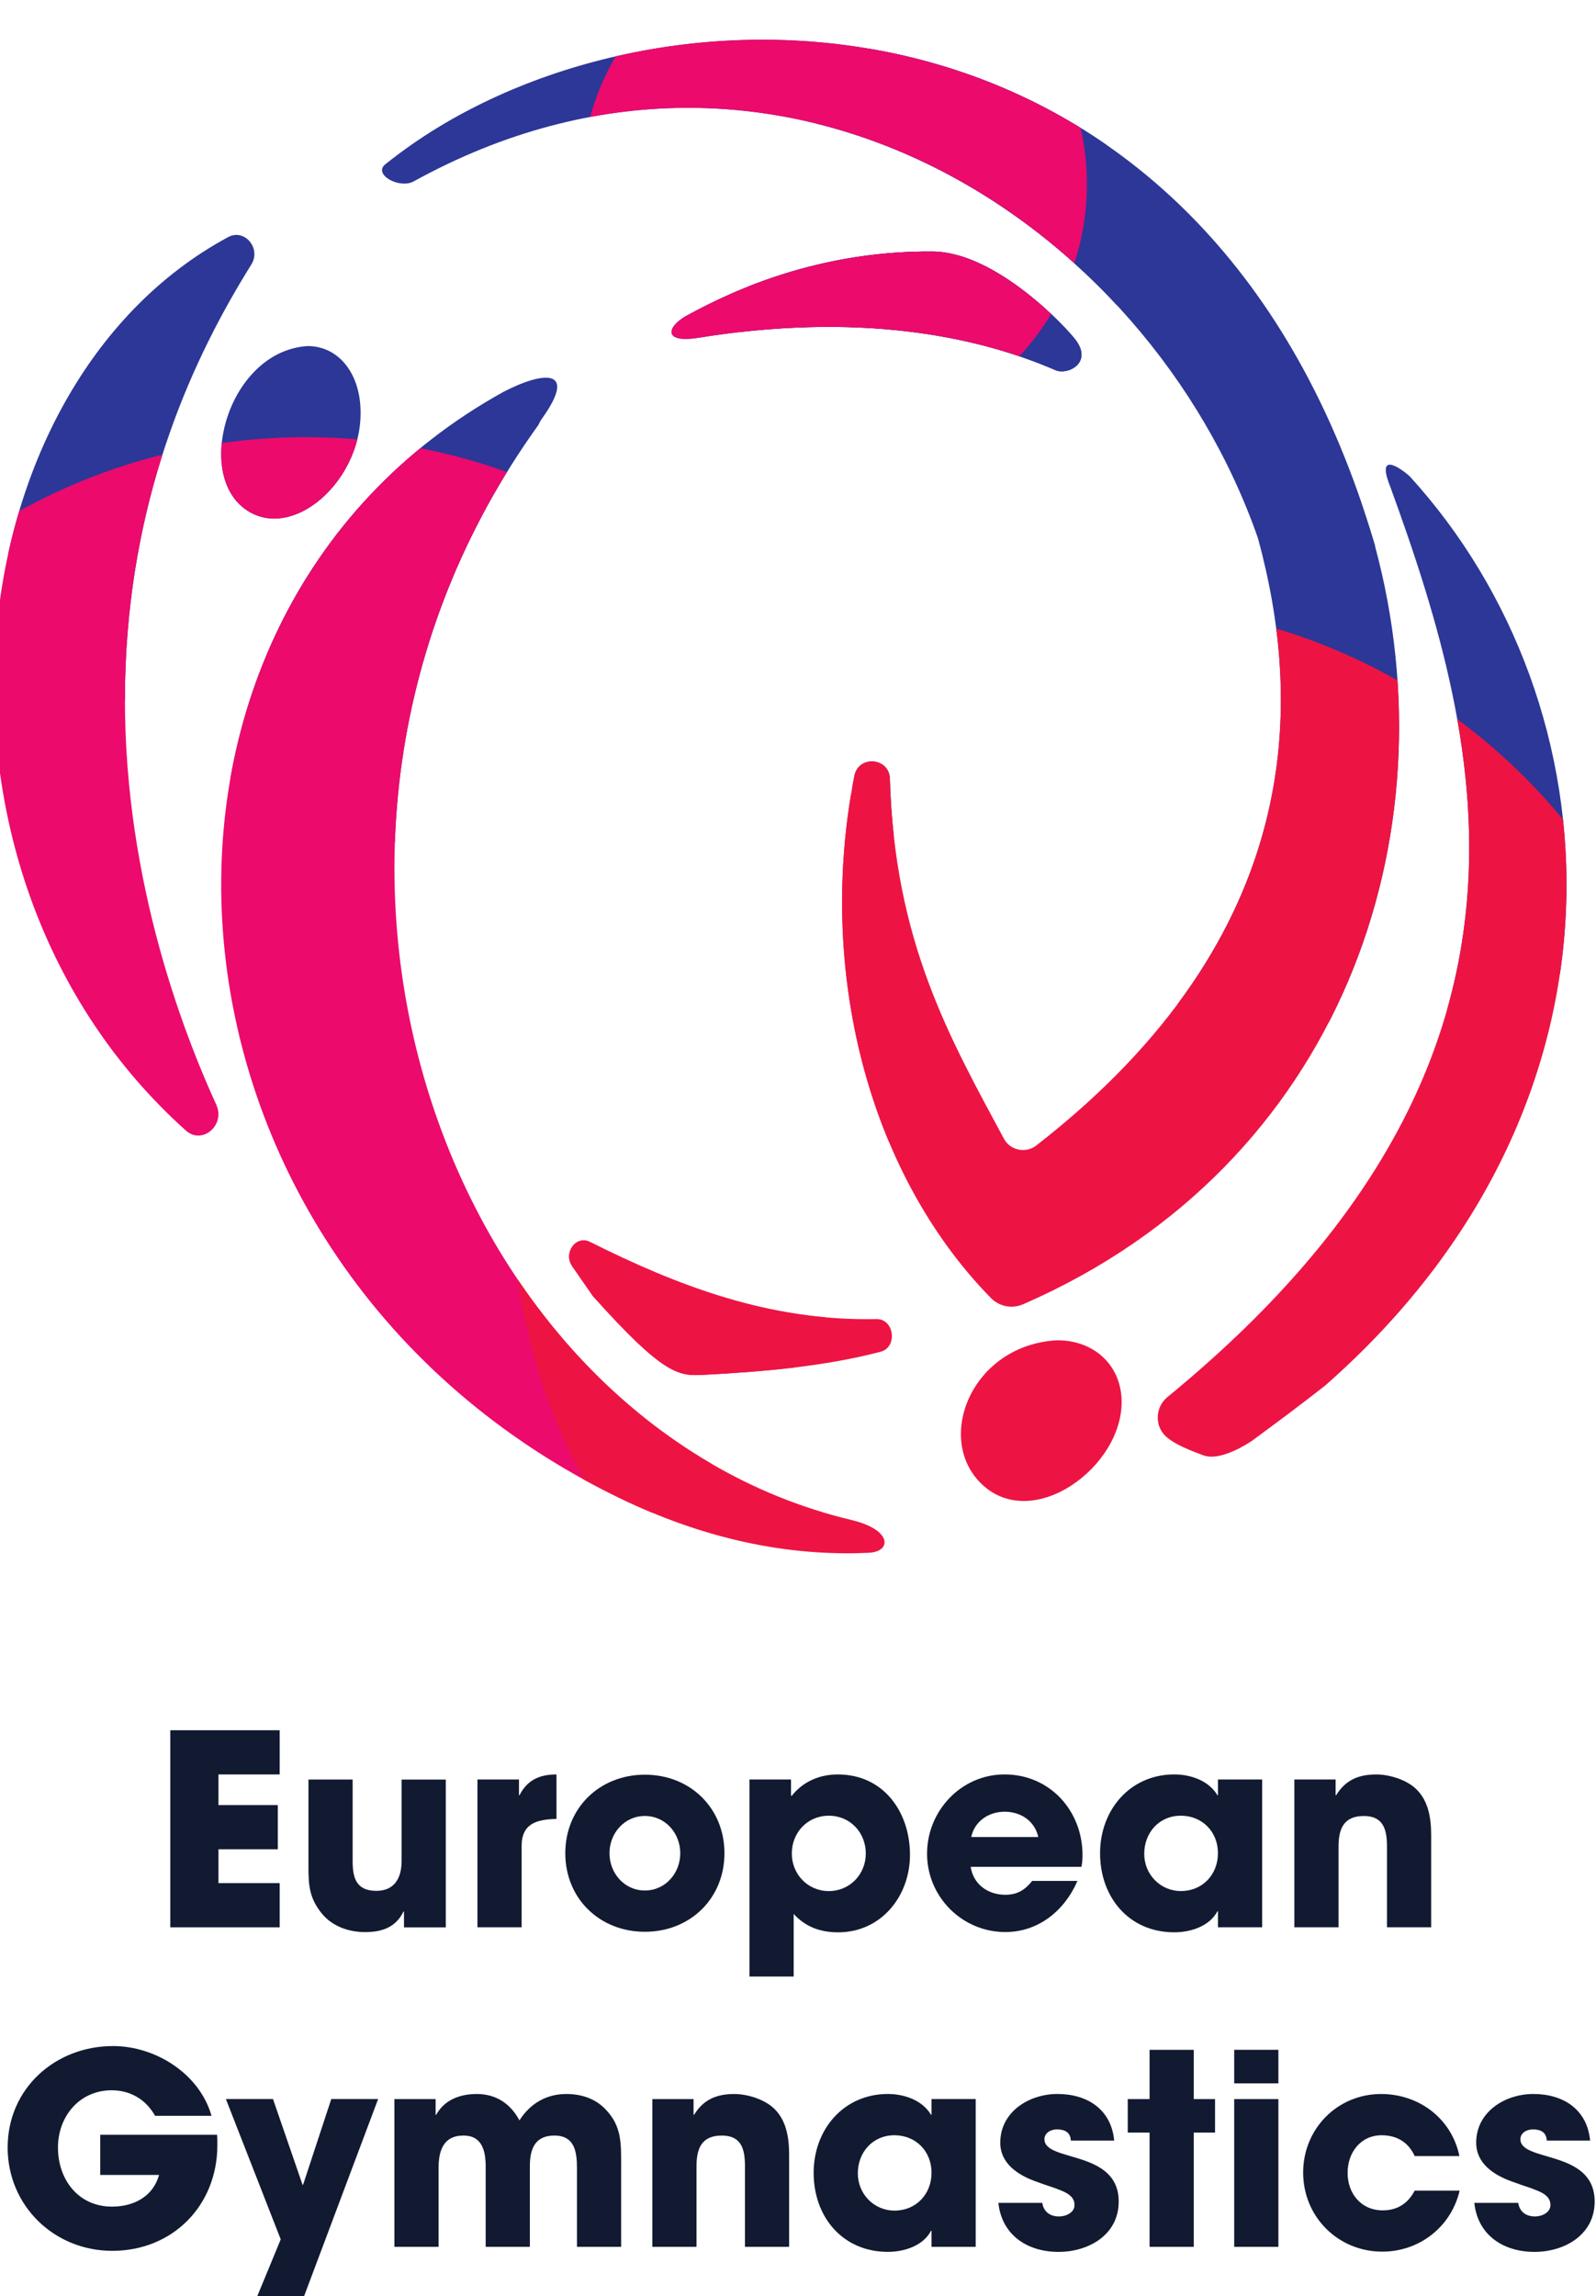<?xml version="1.0" encoding="UTF-8" standalone="no"?>
<!-- Created with Inkscape (http://www.inkscape.org/) -->

<svg
   xmlns:dc="http://purl.org/dc/elements/1.1/"
   xmlns:cc="http://creativecommons.org/ns#"
   xmlns:rdf="http://www.w3.org/1999/02/22-rdf-syntax-ns#"
   xmlns:svg="http://www.w3.org/2000/svg"
   xmlns="http://www.w3.org/2000/svg"
   xmlns:sodipodi="http://sodipodi.sourceforge.net/DTD/sodipodi-0.dtd"
   xmlns:inkscape="http://www.inkscape.org/namespaces/inkscape"
   width="60.718mm"
   height="87.316mm"
   viewBox="0 0 60.718 87.316"
   version="1.1"
   id="svg1154"
   inkscape:version="0.92.4 5da689c313, 2019-01-14"
   sodipodi:docname="partner_european-gymnastics.svg">
  <defs
     id="defs1148">
    <clipPath
       id="clipPath1212"
       clipPathUnits="userSpaceOnUse">
      <path
         inkscape:connector-curvature="0"
         id="path1210"
         d="m 1492.36,3589.51 c 1.42,3.24 3.23,6.66 5.94,10.47 56.21,78.69 4.35,75.7 -60.3,42.63 -656.711,-362.52 -588.977,-1379.14 183.06,-1753.21 131.98,-63.95 264.29,-92.92 395.2,-86.79 36.27,1.7 37.65,36.38 -27.49,51.92 -641.24,152.96 -978.46,1065.51 -496.41,1734.98 z m 252.61,138.07 c 251.43,40.81 439.33,4.42 567.38,-51.25 18.68,-8.11 59.2,11.24 31.86,47.92 -15.27,20.5 -126.09,138.82 -226.04,140.25 -199.66,1.99 -344.79,-76.72 -392.48,-102.58 -30.42,-17.88 -34.6,-42.58 19.28,-34.34 z M 1578.76,2209.43 c 113.99,-127.24 136.76,-126.95 176.41,-124.84 92.94,4.92 189.94,13.06 279.6,36.5 27.65,7.23 21.91,52.43 -6.57,51.82 -169.93,-3.63 -315.25,52.88 -454.21,122.26 -22.06,11.02 -42.58,-17.43 -27.89,-38.63 z m 736.23,-70.09 c -135.15,-6.97 -194.75,-154.91 -120.57,-227.18 81.41,-79.3 226.63,27.76 222.48,133.61 -2.15,55.06 -44.07,93.53 -101.91,93.57 z m -1290.8,1319.57 c 75.14,-60.42 195.03,44.38 185.93,162.49 -4.3,55.75 -37.85,93.22 -83.5,93.26 -122.81,-7.71 -178.222,-194.81 -102.43,-255.75 z m 1818.77,32.45 c 151.48,-416.06 283.22,-920.63 -353.25,-1441.9 -20.48,-16.76 -20.86,-48.07 -0.18,-64.6 7.71,-6.15 18.08,-12.16 34.49,-19.09 0.2,-0.08 0.42,-0.17 0.63,-0.26 2.64,-1.11 5.47,-2.25 8.45,-3.42 1.99,-0.79 4.08,-1.6 6.33,-2.44 2.06,-0.77 4.3,-1.58 6.52,-2.38 21.02,-8.59 54.64,7.69 76.99,22.25 43.32,31.98 74.62,55.09 116.88,88.19 l 0.49,0.49 c 507.79,446.25 463.57,1078.08 133.54,1439.83 -3.06,3.35 -57.44,49.27 -30.89,-16.67 z M 1294.79,3975.6 c -22.62,-12.47 -65.17,11 -44.86,27.22 13.79,11.02 28.11,21.68 42.92,31.97 404.5,281.03 1208.15,267.88 1498.37,-551.38 3.74,-10.38 7.24,-20.8 10.66,-31.26 5.85,-17.69 11.56,-35.61 16.97,-54.03 -0.09,-0.09 -0.19,-0.16 -0.28,-0.24 124.4,-459.53 -53.45,-980.89 -555.98,-1200.72 l -1.89,-0.81 c -17.34,-7.51 -37.52,-3.63 -50.83,9.79 -197.2,201.19 -276.25,524.68 -216.55,827.47 6.55,33.22 55.33,29.18 56.32,-4.65 7.46,-256.97 93.38,-407.94 180.53,-569.9 0.06,-0.14 0.14,-0.28 0.22,-0.41 9.99,-18.55 34.68,-23.59 51.32,-10.66 429.52,333.7 421.7,704.15 351.35,962.25 -175.61,503.2 -761.57,883.16 -1338.27,565.36 z M 981.824,2512.65 c 14.864,-32.55 -22.312,-64.19 -48.238,-40.96 -453.527,406.44 -373.508,1178.3 67.114,1415.65 25.92,13.96 52.82,-17.76 36.64,-43.61 -92.059,-147.13 -187.25,-355.67 -199.11,-632.48 -12.683,-296.14 76.848,-552.43 143.594,-698.6 z" />
    </clipPath>
  </defs>
  <sodipodi:namedview
     id="base"
     pagecolor="#ffffff"
     bordercolor="#666666"
     borderopacity="1.0"
     inkscape:pageopacity="0.0"
     inkscape:pageshadow="2"
     inkscape:zoom="0.35"
     inkscape:cx="-63.509239"
     inkscape:cy="-223.01309"
     inkscape:document-units="mm"
     inkscape:current-layer="layer1"
     showgrid="false"
     fit-margin-top="0"
     fit-margin-left="0"
     fit-margin-right="0"
     fit-margin-bottom="0"
     inkscape:window-width="1448"
     inkscape:window-height="1416"
     inkscape:window-x="0"
     inkscape:window-y="22"
     inkscape:window-maximized="0" />
  <g
     inkscape:label="Layer 1"
     inkscape:groupmode="layer"
     id="layer1"
     transform="translate(-118.479,-2.512)">
    <path
       inkscape:connector-curvature="0"
       id="path1170"
       style="fill:#121a31;fill-opacity:1;fill-rule:nonzero;stroke:none;stroke-width:0.024"
       d="m 124.957,75.803 v -7.493 h 4.162 v 1.681 h -2.329 v 1.165 h 2.258 v 1.681 h -2.258 v 1.286 h 2.329 v 1.681 h -4.162" />
    <path
       inkscape:connector-curvature="0"
       id="path1172"
       style="fill:#121a31;fill-opacity:1;fill-rule:nonzero;stroke:none;stroke-width:0.024"
       d="m 133.848,75.803 v -0.597 h -0.02 c -0.294,0.607 -0.83,0.78 -1.458,0.78 -0.618,0 -1.246,-0.213 -1.65,-0.709 -0.456,-0.567 -0.506,-1.033 -0.506,-1.731 v -3.362 h 1.681 v 3.109 c 0,0.638 0.142,1.124 0.901,1.124 0.699,0 0.962,-0.496 0.962,-1.144 v -3.088 h 1.681 v 5.62 h -1.589" />
    <path
       inkscape:connector-curvature="0"
       id="path1174"
       style="fill:#121a31;fill-opacity:1;fill-rule:nonzero;stroke:none;stroke-width:0.024"
       d="m 138.324,72.715 v 3.088 h -1.681 v -5.62 h 1.58 v 0.598 h 0.02 c 0.294,-0.577 0.759,-0.79 1.407,-0.79 v 1.691 c -0.739,0.02 -1.326,0.162 -1.326,1.033" />
    <path
       inkscape:connector-curvature="0"
       id="path1176"
       style="fill:#121a31;fill-opacity:1;fill-rule:nonzero;stroke:none;stroke-width:0.024"
       d="m 143.013,71.57 c -0.78,0 -1.347,0.658 -1.347,1.417 0,0.759 0.567,1.417 1.347,1.417 0.78,0 1.346,-0.658 1.346,-1.417 0,-0.76 -0.567,-1.417 -1.346,-1.417 z m 0,4.404 c -1.722,0 -3.028,-1.265 -3.028,-2.987 0,-1.721 1.306,-2.987 3.028,-2.987 1.721,0 3.027,1.266 3.027,2.987 0,1.721 -1.306,2.987 -3.027,2.987" />
    <path
       inkscape:connector-curvature="0"
       id="path1178"
       style="fill:#121a31;fill-opacity:1;fill-rule:nonzero;stroke:none;stroke-width:0.024"
       d="m 150.01,71.56 c -0.81,0 -1.407,0.638 -1.407,1.438 0,0.79 0.608,1.428 1.407,1.428 0.8,0 1.407,-0.638 1.407,-1.428 0,-0.8 -0.597,-1.438 -1.407,-1.438 z m 0.355,4.435 c -0.668,0 -1.236,-0.202 -1.691,-0.698 v 2.379 h -1.681 v -7.493 h 1.579 v 0.618 h 0.01 0.02 c 0.435,-0.547 1.063,-0.81 1.752,-0.81 1.741,0 2.744,1.428 2.744,3.058 0,1.569 -1.093,2.946 -2.734,2.946" />
    <path
       inkscape:connector-curvature="0"
       id="path1180"
       style="fill:#121a31;fill-opacity:1;fill-rule:nonzero;stroke:none;stroke-width:0.024"
       d="m 156.704,71.408 c -0.607,0 -1.144,0.354 -1.276,0.962 h 2.551 c -0.132,-0.608 -0.668,-0.962 -1.276,-0.962 z m 2.916,2.096 h -4.212 c 0.101,0.668 0.658,1.063 1.316,1.063 0.456,0 0.749,-0.182 1.023,-0.527 h 1.722 c -0.486,1.124 -1.478,1.944 -2.744,1.944 -1.64,0 -2.977,-1.337 -2.977,-2.977 0,-1.63 1.296,-3.017 2.947,-3.017 1.721,0 2.967,1.377 2.967,3.068 0,0.152 -0.01,0.294 -0.041,0.446" />
    <path
       inkscape:connector-curvature="0"
       id="path1182"
       style="fill:#121a31;fill-opacity:1;fill-rule:nonzero;stroke:none;stroke-width:0.024"
       d="m 163.397,71.56 c -0.82,0 -1.387,0.648 -1.387,1.448 0,0.78 0.607,1.417 1.397,1.417 0.82,0 1.407,-0.628 1.407,-1.438 0,-0.82 -0.598,-1.428 -1.418,-1.428 z m 1.418,4.242 v -0.608 h -0.02 c -0.304,0.577 -1.033,0.8 -1.64,0.8 -1.731,0 -2.825,-1.336 -2.825,-3.007 0,-1.64 1.134,-2.997 2.825,-2.997 0.618,0 1.306,0.233 1.64,0.79 h 0.02 v -0.598 h 1.681 v 5.62 h -1.681" />
    <path
       inkscape:connector-curvature="0"
       id="path1184"
       style="fill:#121a31;fill-opacity:1;fill-rule:nonzero;stroke:none;stroke-width:0.024"
       d="m 171.245,75.803 v -3.068 c 0,-0.628 -0.122,-1.164 -0.881,-1.164 -0.78,0 -0.962,0.506 -0.962,1.174 v 3.058 h -1.681 v -5.62 h 1.57 v 0.598 h 0.02 c 0.354,-0.577 0.85,-0.79 1.529,-0.79 0.476,0 1.073,0.182 1.438,0.486 0.536,0.446 0.648,1.154 0.648,1.813 v 3.513 h -1.681" />
    <path
       inkscape:connector-curvature="0"
       id="path1186"
       style="fill:#121a31;fill-opacity:1;fill-rule:nonzero;stroke:none;stroke-width:0.024"
       d="m 122.749,88.107 c -2.207,0 -3.979,-1.711 -3.979,-3.929 0,-2.248 1.812,-3.858 4.01,-3.858 1.62,0 3.29,1.053 3.746,2.653 h -2.147 c -0.344,-0.618 -0.942,-0.972 -1.65,-0.972 -1.225,0 -2.045,0.992 -2.045,2.177 0,1.225 0.78,2.248 2.055,2.248 0.82,0 1.559,-0.375 1.792,-1.205 h -2.238 v -1.529 h 4.445 c 0.01,0.131 0.01,0.263 0.01,0.395 0,2.299 -1.701,4.02 -3.999,4.02" />
    <path
       inkscape:connector-curvature="0"
       id="path1188"
       style="fill:#121a31;fill-opacity:1;fill-rule:nonzero;stroke:none;stroke-width:0.024"
       d="m 130.05,89.828 h -1.782 l 0.891,-2.157 -2.086,-5.336 h 1.792 l 1.124,3.26 h 0.02 l 1.073,-3.26 h 1.782 l -2.815,7.492" />
    <path
       inkscape:connector-curvature="0"
       id="path1190"
       style="fill:#121a31;fill-opacity:1;fill-rule:nonzero;stroke:none;stroke-width:0.024"
       d="m 140.429,87.955 v -2.987 c 0,-0.617 -0.081,-1.245 -0.86,-1.245 -0.749,0 -0.932,0.526 -0.932,1.164 v 3.068 h -1.681 V 84.897 c 0,-0.577 -0.132,-1.174 -0.84,-1.174 -0.78,0 -0.952,0.587 -0.952,1.245 v 2.987 h -1.681 v -5.619 h 1.569 v 0.597 h 0.02 c 0.324,-0.577 0.911,-0.79 1.549,-0.79 0.729,0 1.276,0.364 1.62,1.002 0.405,-0.638 1.023,-1.002 1.782,-1.002 0.557,0 1.084,0.162 1.478,0.567 0.638,0.648 0.608,1.316 0.608,2.177 v 3.068 h -1.681" />
    <path
       inkscape:connector-curvature="0"
       id="path1192"
       style="fill:#121a31;fill-opacity:1;fill-rule:nonzero;stroke:none;stroke-width:0.024"
       d="m 146.82,87.955 v -3.068 c 0,-0.628 -0.122,-1.164 -0.881,-1.164 -0.78,0 -0.962,0.506 -0.962,1.174 v 3.058 h -1.681 v -5.619 h 1.569 v 0.597 h 0.02 c 0.354,-0.577 0.851,-0.79 1.529,-0.79 0.476,0 1.073,0.182 1.438,0.486 0.537,0.446 0.648,1.154 0.648,1.812 v 3.513 h -1.681" />
    <path
       inkscape:connector-curvature="0"
       id="path1194"
       style="fill:#121a31;fill-opacity:1;fill-rule:nonzero;stroke:none;stroke-width:0.024"
       d="m 152.501,83.712 c -0.82,0 -1.387,0.648 -1.387,1.448 0,0.78 0.608,1.417 1.397,1.417 0.82,0 1.407,-0.628 1.407,-1.438 0,-0.82 -0.597,-1.428 -1.417,-1.428 z m 1.417,4.242 v -0.608 h -0.02 c -0.304,0.577 -1.033,0.8 -1.64,0.8 -1.731,0 -2.825,-1.337 -2.825,-3.007 0,-1.64 1.134,-2.997 2.825,-2.997 0.618,0 1.306,0.233 1.64,0.79 h 0.02 v -0.597 h 1.681 v 5.619 h -1.681" />
    <path
       inkscape:connector-curvature="0"
       id="path1196"
       style="fill:#121a31;fill-opacity:1;fill-rule:nonzero;stroke:none;stroke-width:0.024"
       d="m 158.749,88.147 c -1.174,0 -2.156,-0.628 -2.288,-1.863 h 1.671 c 0.051,0.344 0.304,0.516 0.638,0.516 0.253,0 0.588,-0.142 0.588,-0.436 0,-0.405 -0.456,-0.526 -0.76,-0.648 -0.243,-0.081 -0.486,-0.162 -0.729,-0.253 -0.668,-0.243 -1.336,-0.678 -1.336,-1.468 0,-1.174 1.093,-1.853 2.177,-1.853 1.124,0 2.045,0.577 2.157,1.772 h -1.65 c -0.01,-0.314 -0.233,-0.425 -0.527,-0.425 -0.223,0 -0.476,0.121 -0.476,0.375 0,0.881 2.825,0.385 2.825,2.369 0,1.265 -1.144,1.914 -2.288,1.914" />
    <path
       inkscape:connector-curvature="0"
       id="path1198"
       style="fill:#121a31;fill-opacity:1;fill-rule:nonzero;stroke:none;stroke-width:0.024"
       d="m 163.894,83.611 v 4.344 h -1.681 v -4.344 h -0.83 v -1.275 h 0.83 v -1.873 h 1.681 v 1.873 h 0.81 v 1.275 h -0.81" />
    <path
       inkscape:connector-curvature="0"
       id="path1200"
       style="fill:#121a31;fill-opacity:1;fill-rule:nonzero;stroke:none;stroke-width:0.024"
       d="m 165.433,87.955 v -5.619 h 1.681 v 5.619 z m 0,-6.217 v -1.276 h 1.681 v 1.276 h -1.681" />
    <path
       inkscape:connector-curvature="0"
       id="path1202"
       style="fill:#121a31;fill-opacity:1;fill-rule:nonzero;stroke:none;stroke-width:0.024"
       d="m 171.063,88.137 c -1.681,0 -3.007,-1.326 -3.007,-3.007 0,-1.66 1.296,-2.987 2.967,-2.987 1.438,0 2.683,0.932 2.977,2.359 h -1.701 c -0.243,-0.527 -0.679,-0.79 -1.256,-0.79 -0.81,0 -1.296,0.668 -1.296,1.428 0,0.79 0.516,1.428 1.336,1.428 0.557,0 0.962,-0.263 1.215,-0.749 h 1.711 c -0.324,1.377 -1.529,2.319 -2.947,2.319" />
    <path
       inkscape:connector-curvature="0"
       id="path1204"
       style="fill:#121a31;fill-opacity:1;fill-rule:nonzero;stroke:none;stroke-width:0.024"
       d="m 176.856,88.147 c -1.175,0 -2.157,-0.628 -2.288,-1.863 h 1.671 c 0.051,0.344 0.304,0.516 0.638,0.516 0.253,0 0.587,-0.142 0.587,-0.436 0,-0.405 -0.456,-0.526 -0.76,-0.648 -0.243,-0.081 -0.486,-0.162 -0.729,-0.253 -0.668,-0.243 -1.336,-0.678 -1.336,-1.468 0,-1.174 1.094,-1.853 2.177,-1.853 1.124,0 2.045,0.577 2.157,1.772 h -1.65 c -0.01,-0.314 -0.233,-0.425 -0.526,-0.425 -0.223,0 -0.476,0.121 -0.476,0.375 0,0.881 2.825,0.385 2.825,2.369 0,1.265 -1.144,1.914 -2.288,1.914" />
    <g
       id="g1206"
       transform="matrix(0.024,0,0,-0.024,103.143,104.824)">
      <g
         clip-path="url(#clipPath1212)"
         id="g1208">
        <path
           inkscape:connector-curvature="0"
           id="path1214"
           style="fill:#2c3797;fill-opacity:1;fill-rule:nonzero;stroke:none"
           d="m 2411.33,3846.65 c 0,-519.25 -420.94,-940.19 -940.2,-940.19 -519.243,0 -940.192,420.94 -940.192,940.19 0,519.26 420.949,940.2 940.192,940.2 519.26,0 940.2,-420.94 940.2,-940.2" />
        <path
           inkscape:connector-curvature="0"
           id="path1216"
           style="fill:#ec0a6d;fill-opacity:1;fill-rule:nonzero;stroke:none"
           d="m 2064.31,2630.12 c 0,-519.26 -420.94,-940.2 -940.2,-940.2 -519.255,0 -940.196,420.94 -940.196,940.2 0,519.25 420.941,940.19 940.196,940.19 519.26,0 940.2,-420.94 940.2,-940.19" />
        <path
           inkscape:connector-curvature="0"
           id="path1218"
           style="fill:#2c3797;fill-opacity:1;fill-rule:nonzero;stroke:none"
           d="m 3678.55,3582.96 c 0,-519.25 -420.93,-940.2 -940.19,-940.2 -519.26,0 -940.2,420.95 -940.2,940.2 0,519.26 420.94,940.19 940.2,940.19 519.26,0 940.19,-420.93 940.19,-940.19" />
        <path
           inkscape:connector-curvature="0"
           id="path1220"
           style="fill:#ed1443;fill-opacity:1;fill-rule:nonzero;stroke:none"
           d="m 3331.53,2366.42 c 0,-519.25 -420.93,-940.19 -940.19,-940.19 -519.26,0 -940.2,420.94 -940.2,940.19 0,519.26 420.94,940.2 940.2,940.2 519.26,0 940.19,-420.94 940.19,-940.2" />
        <path
           inkscape:connector-curvature="0"
           id="path1222"
           style="fill:#ec0a6d;fill-opacity:1;fill-rule:nonzero;stroke:none"
           d="m 1961.03,4372.07 c 221.39,0 400.87,-179.48 400.87,-400.88 0,-221.4 -179.48,-400.88 -400.87,-400.88 -221.4,0 -400.88,179.48 -400.88,400.88 0,221.4 179.48,400.88 400.88,400.88" />
      </g>
    </g>
  </g>
</svg>
